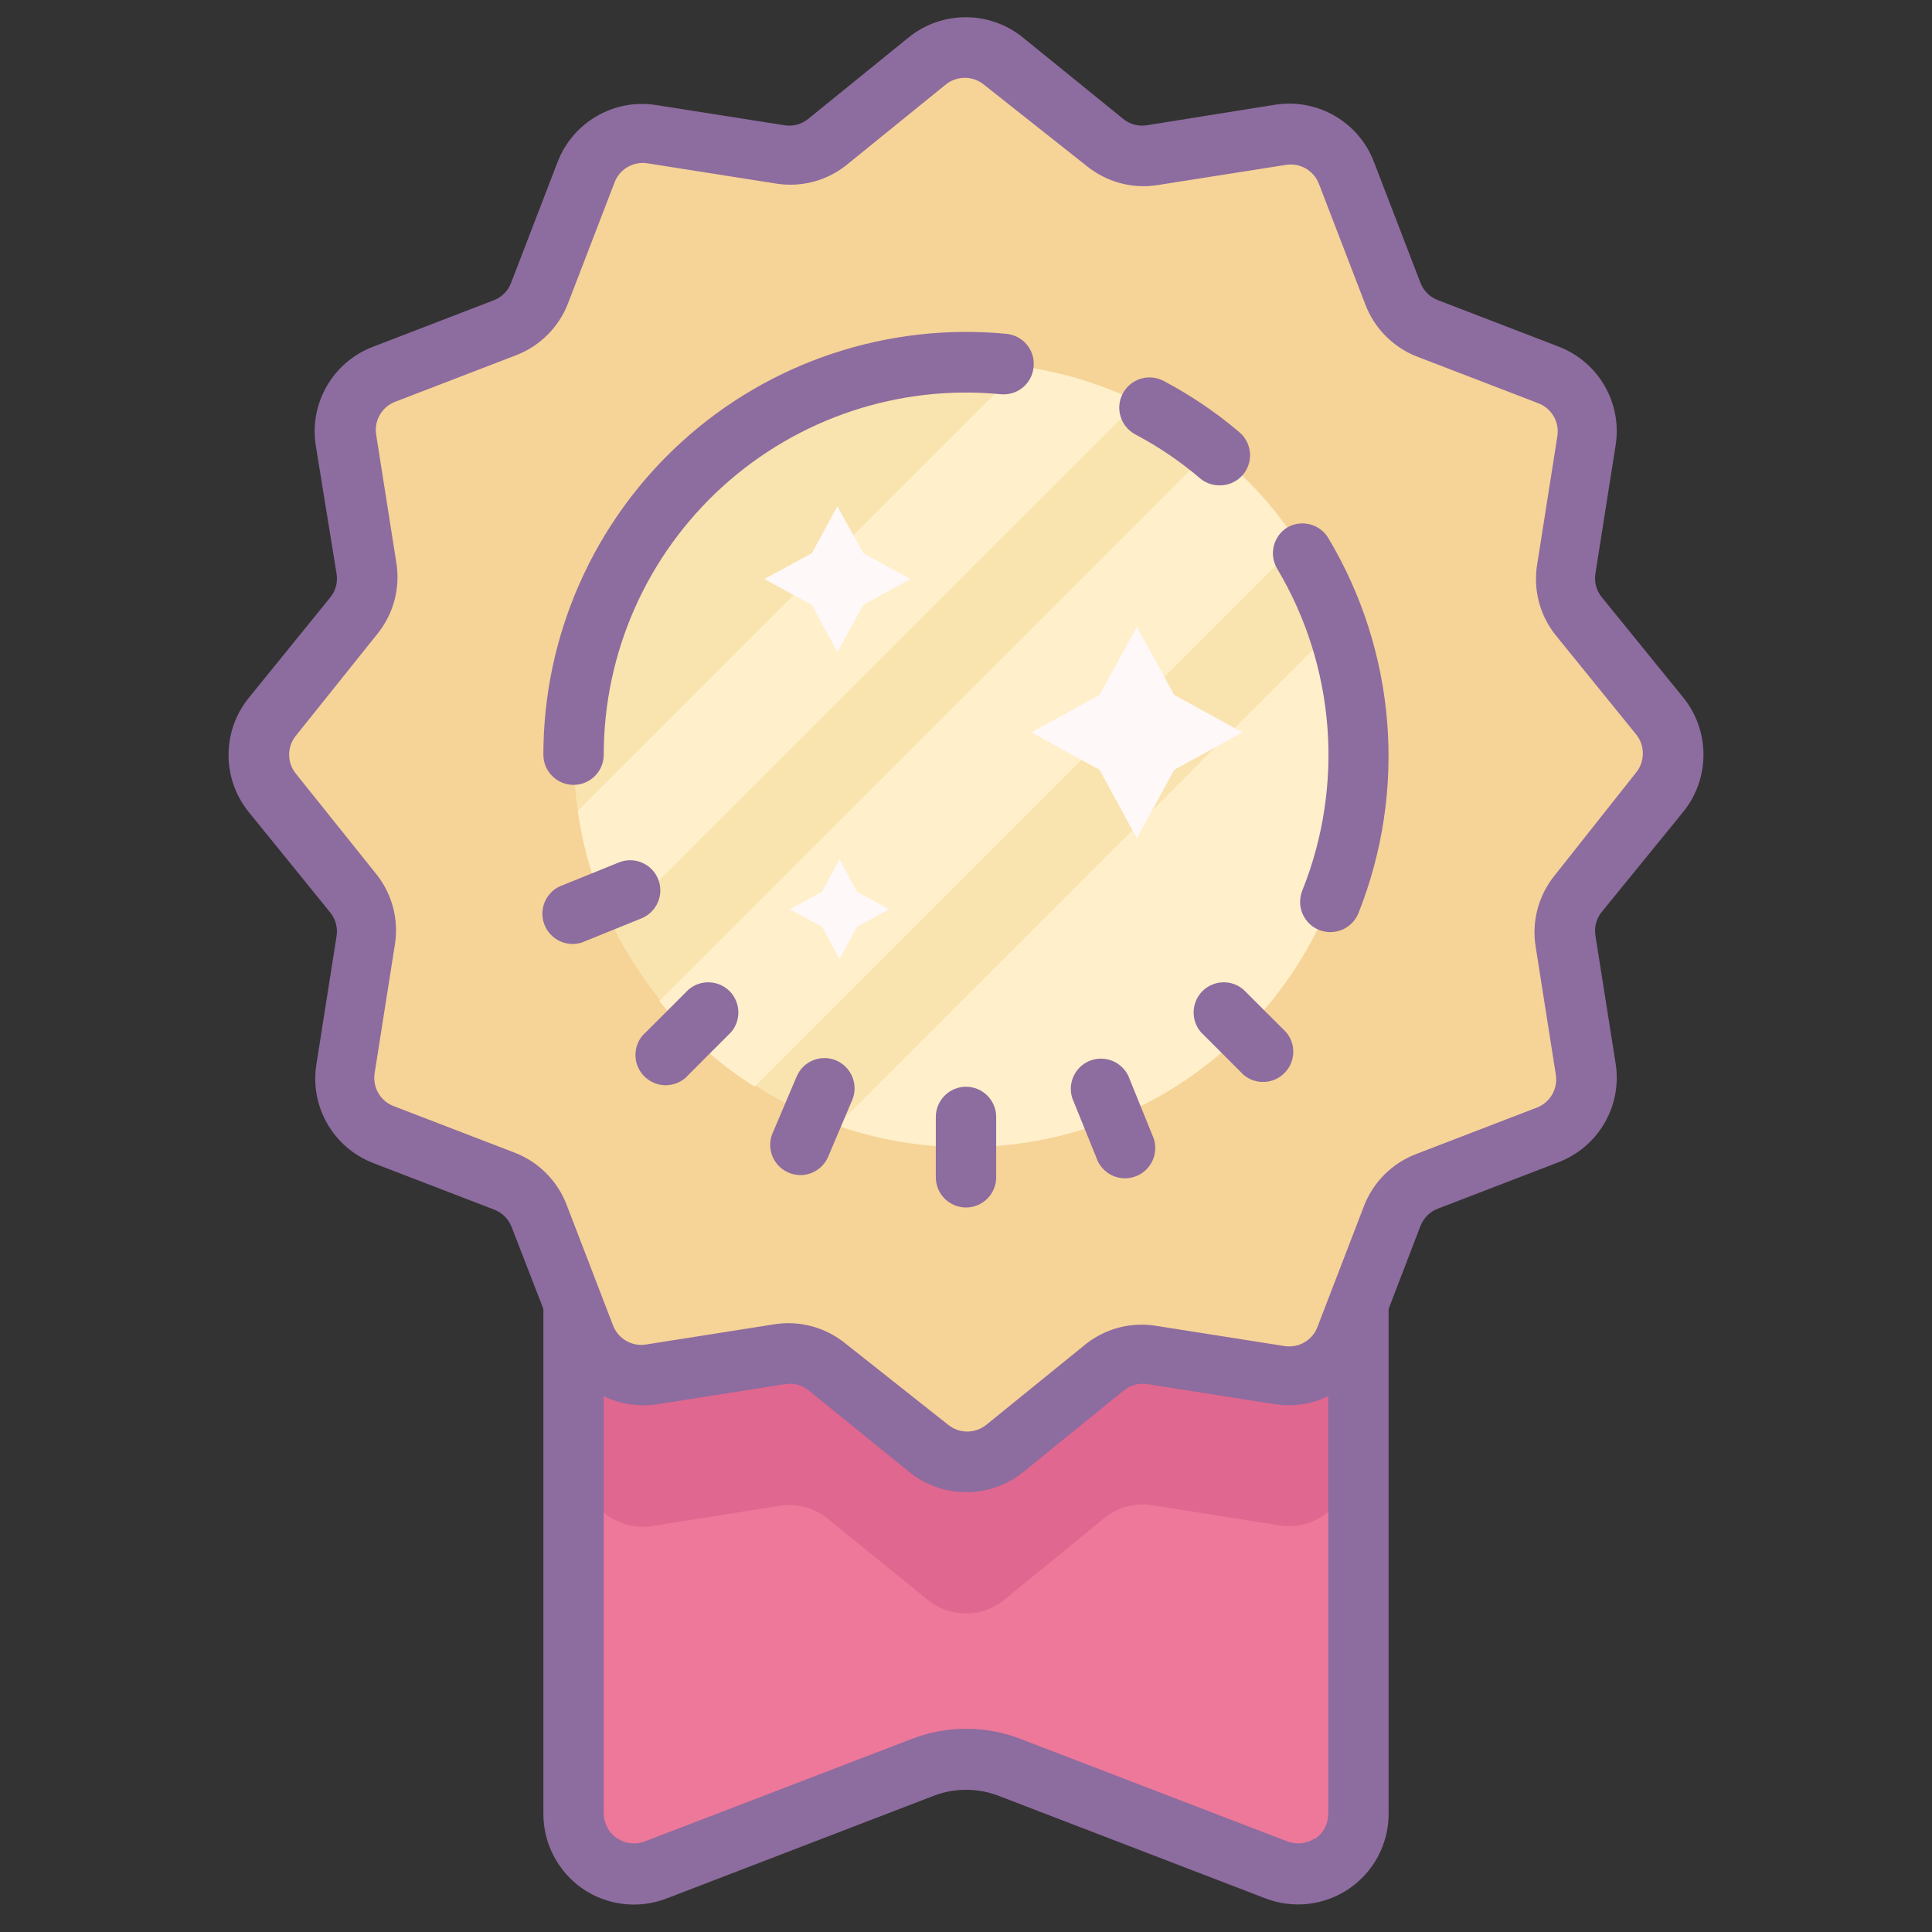 <svg xmlns="http://www.w3.org/2000/svg" xmlns:xlink="http://www.w3.org/1999/xlink" viewBox="0 0 64 64" version="1.1" width="100" height="100" style="fill: rgb(0, 0, 0);">
<rect x="0" y="0" width="64" height="64" fill="#333333" stroke="none"/>
<g id="surface1">
<path style=" fill:#ED7899;" d="M 45 43 L 45 60.09 C 45.016 60.758 44.695 61.387 44.148 61.77 C 43.605 62.156 42.902 62.242 42.281 62 L 33.441 58.602 C 32.512 58.25 31.488 58.25 30.559 58.602 L 21.719 62 C 21.098 62.242 20.395 62.156 19.852 61.77 C 19.305 61.387 18.984 60.758 19 60.09 L 19 43 Z "/>
<path style=" fill:#F6D397;" d="M 33.262 2 L 36.59 4.699 C 37.031 5.055 37.602 5.207 38.16 5.121 L 42.398 4.449 C 43.332 4.301 44.242 4.828 44.578 5.711 L 46.121 9.711 C 46.324 10.238 46.742 10.656 47.27 10.859 L 51.27 12.398 C 52.152 12.738 52.676 13.648 52.531 14.578 L 51.859 18.82 C 51.77 19.379 51.926 19.949 52.281 20.391 L 55 23.738 C 55.598 24.473 55.598 25.527 55 26.262 L 52.301 29.59 C 51.945 30.031 51.793 30.602 51.879 31.16 L 52.551 35.398 C 52.699 36.332 52.172 37.242 51.289 37.578 L 47.289 39.121 C 46.762 39.324 46.344 39.742 46.141 40.27 L 44.602 44.27 C 44.262 45.152 43.352 45.676 42.422 45.531 L 38.18 44.859 C 37.621 44.77 37.051 44.926 36.609 45.281 L 33.262 48 C 32.527 48.598 31.473 48.598 30.738 48 L 27.41 45.301 C 26.969 44.945 26.398 44.793 25.84 44.879 L 21.602 45.551 C 20.668 45.699 19.758 45.172 19.422 44.289 L 17.879 40.289 C 17.676 39.762 17.258 39.344 16.73 39.141 L 12.73 37.602 C 11.848 37.262 11.324 36.352 11.469 35.422 L 12.141 31.18 C 12.23 30.621 12.074 30.051 11.719 29.609 L 9 26.262 C 8.402 25.527 8.402 24.473 9 23.738 L 11.699 20.41 C 12.055 19.969 12.207 19.398 12.121 18.84 L 11.449 14.602 C 11.301 13.668 11.828 12.758 12.711 12.422 L 16.711 10.879 C 17.238 10.676 17.656 10.258 17.859 9.73 L 19.398 5.73 C 19.738 4.84 20.66 4.312 21.602 4.469 L 25.84 5.141 C 26.398 5.23 26.969 5.074 27.41 4.719 L 30.738 2 C 31.473 1.402 32.527 1.402 33.262 2 Z "/>
<path style=" fill:#E0678F;" d="M 45 43.18 L 45 48.18 L 44.578 49.27 C 44.242 50.152 43.332 50.676 42.398 50.531 L 38.16 49.859 C 37.602 49.77 37.031 49.926 36.59 50.281 L 33.262 53 C 32.527 53.598 31.473 53.598 30.738 53 L 27.41 50.301 C 26.969 49.945 26.398 49.793 25.84 49.879 L 21.602 50.551 C 20.668 50.699 19.758 50.172 19.422 49.289 L 19 48.18 L 19 43.18 L 19.422 44.27 C 19.758 45.152 20.668 45.676 21.602 45.531 L 25.84 44.859 C 26.398 44.77 26.969 44.926 27.41 45.281 L 30.738 48 C 31.473 48.598 32.527 48.598 33.262 48 L 36.59 45.301 C 37.031 44.945 37.602 44.793 38.16 44.879 L 42.398 45.551 C 43.332 45.699 44.242 45.172 44.578 44.289 Z "/>
<path style=" fill:#F9E3AE;" d="M 45 25 C 45 32.18 39.18 38 32 38 C 30.547 38.004 29.102 37.762 27.73 37.281 C 25.426 36.473 23.395 35.035 21.871 33.129 C 21.262 32.379 20.738 31.559 20.309 30.691 C 19.457 28.914 19.012 26.969 19 25 C 19 17.82 24.82 12 32 12 C 33.969 12.012 35.914 12.457 37.691 13.309 C 38.559 13.738 39.379 14.262 40.129 14.871 C 42.035 16.395 43.473 18.426 44.281 20.73 C 44.762 22.102 45.004 23.547 45 25 Z "/>
<path style=" fill:#FFEFCA;" d="M 45 25 C 45 32.18 39.18 38 32 38 C 30.547 38.004 29.102 37.762 27.73 37.281 L 44.281 20.73 C 44.762 22.102 45.004 23.547 45 25 Z "/>
<path style=" fill:#FFEFCA;" d="M 43 18 L 25 36 C 23.793 35.238 22.727 34.277 21.84 33.16 L 40.129 14.871 C 41.258 15.742 42.227 16.801 43 18 Z "/>
<path style=" fill:#FFEFCA;" d="M 37.691 13.309 L 20.309 30.691 C 19.723 29.484 19.328 28.191 19.141 26.859 L 33.859 12.141 C 35.191 12.328 36.484 12.723 37.691 13.309 Z "/>
<path style=" fill:#FFF8F8;" d="M 37.66 20.762 L 36.422 23.02 L 34.16 24.262 L 36.422 25.5 L 37.66 27.77 L 38.898 25.5 L 41.16 24.262 L 38.898 23.02 Z "/>
<path style=" fill:#FFF8F8;" d="M 27.738 16.77 L 26.891 18.328 L 25.32 19.18 L 26.891 20.039 L 27.738 21.602 L 28.602 20.039 L 30.16 19.18 L 28.602 18.328 Z "/>
<path style=" fill:#FFF8F8;" d="M 27.809 28.469 L 27.23 29.539 L 26.16 30.121 L 27.23 30.699 L 27.809 31.77 L 28.391 30.699 L 29.461 30.121 L 28.391 29.539 Z "/>
<path style=" fill:#8D6C9F;" d="M 55.762 26.891 C 56.652 25.789 56.652 24.211 55.762 23.109 L 53.059 19.781 C 52.879 19.559 52.805 19.27 52.852 18.988 L 53.52 14.75 C 53.742 13.352 52.953 11.988 51.629 11.48 L 47.629 9.941 C 47.363 9.84 47.152 9.629 47.051 9.359 L 45.512 5.359 C 45.004 4.035 43.641 3.25 42.238 3.469 L 38 4.148 C 37.719 4.195 37.43 4.121 37.211 3.941 L 33.879 1.238 C 32.777 0.348 31.203 0.348 30.102 1.238 L 26.77 3.941 C 26.547 4.121 26.262 4.195 25.98 4.148 L 21.738 3.48 C 20.34 3.258 18.977 4.047 18.469 5.371 L 16.93 9.371 C 16.828 9.637 16.617 9.848 16.352 9.949 L 12.352 11.488 C 11.027 11.996 10.238 13.359 10.461 14.762 L 11.148 19 C 11.195 19.281 11.121 19.57 10.941 19.789 L 8.238 23.121 C 7.348 24.223 7.348 25.797 8.238 26.898 L 10.941 30.23 C 11.121 30.453 11.195 30.738 11.148 31.02 L 10.48 35.262 C 10.258 36.66 11.047 38.023 12.371 38.531 L 16.371 40.07 C 16.637 40.172 16.848 40.383 16.949 40.648 L 18 43.359 L 18 60.09 C 18 61.078 18.488 62.004 19.301 62.566 C 20.117 63.125 21.156 63.246 22.078 62.891 L 30.93 59.488 C 31.621 59.223 32.387 59.223 33.078 59.488 L 41.93 62.891 C 42.852 63.242 43.887 63.117 44.699 62.559 C 45.512 62 46 61.078 46 60.09 L 46 43.359 L 47.051 40.621 C 47.152 40.352 47.363 40.141 47.629 40.039 L 51.629 38.5 C 52.953 37.992 53.742 36.629 53.52 35.23 L 52.852 31 C 52.805 30.719 52.879 30.43 53.059 30.211 Z M 43.57 60.891 C 43.301 61.074 42.957 61.117 42.648 61 L 33.801 57.602 C 32.645 57.156 31.367 57.156 30.211 57.602 L 21.359 61 C 21.055 61.117 20.715 61.078 20.445 60.898 C 20.172 60.719 20.008 60.414 20 60.09 L 20 46.25 C 20.547 46.516 21.16 46.609 21.762 46.52 L 26 45.852 C 26.281 45.805 26.57 45.879 26.789 46.059 L 30.121 48.762 C 31.223 49.652 32.797 49.652 33.898 48.762 L 37.23 46.059 C 37.453 45.879 37.738 45.805 38.02 45.852 L 42.262 46.52 C 42.855 46.605 43.461 46.512 44 46.25 L 44 60.09 C 44 60.418 43.84 60.723 43.57 60.91 Z M 51.5 29 C 50.965 29.66 50.734 30.52 50.871 31.359 L 51.539 35.602 C 51.613 36.066 51.352 36.52 50.91 36.691 L 46.91 38.23 C 46.113 38.535 45.484 39.164 45.18 39.961 L 43.641 43.961 C 43.473 44.402 43.016 44.664 42.551 44.59 L 38.309 43.922 C 37.492 43.785 36.656 43.996 36 44.5 L 32.672 47.199 C 32.305 47.496 31.777 47.496 31.41 47.199 L 28 44.5 C 27.34 43.965 26.48 43.734 25.641 43.871 L 21.398 44.539 C 20.934 44.613 20.48 44.352 20.309 43.91 L 18.77 39.91 C 18.465 39.113 17.836 38.484 17.039 38.18 L 13.039 36.641 C 12.598 36.473 12.336 36.016 12.41 35.551 L 13.078 31.309 C 13.215 30.492 13.004 29.656 12.5 29 L 9.801 25.629 C 9.504 25.262 9.504 24.738 9.801 24.371 L 12.5 21 C 13.035 20.34 13.266 19.48 13.129 18.641 L 12.461 14.398 C 12.387 13.934 12.648 13.48 13.09 13.309 L 17.09 11.77 C 17.887 11.465 18.516 10.836 18.82 10.039 L 20.359 6.039 C 20.527 5.598 20.984 5.336 21.449 5.41 L 25.691 6.078 C 26.508 6.215 27.344 6.004 28 5.5 L 31.328 2.801 C 31.695 2.504 32.223 2.504 32.59 2.801 L 36 5.5 C 36.66 6.035 37.52 6.266 38.359 6.129 L 42.602 5.461 C 43.066 5.387 43.52 5.648 43.691 6.09 L 45.23 10.09 C 45.535 10.887 46.164 11.516 46.961 11.82 L 50.961 13.359 C 51.402 13.527 51.664 13.984 51.59 14.449 L 50.922 18.691 C 50.785 19.508 50.996 20.344 51.5 21 L 54.199 24.328 C 54.496 24.695 54.496 25.223 54.199 25.59 Z "/>
<path style=" fill:#8D6C9F;" d="M 33.34 11.059 C 29.41 10.684 25.504 11.98 22.586 14.633 C 19.664 17.289 18 21.055 18 25 C 18 25.551 18.449 26 19 26 C 19.551 26 20 25.551 20 25 C 20 21.617 21.43 18.395 23.934 16.121 C 26.438 13.848 29.785 12.734 33.148 13.059 C 33.699 13.113 34.188 12.711 34.238 12.16 C 34.27 11.895 34.188 11.629 34.02 11.422 C 33.852 11.215 33.605 11.086 33.34 11.059 Z "/>
<path style=" fill:#8D6C9F;" d="M 42.648 17.469 C 42.18 17.754 42.027 18.367 42.309 18.84 C 44.234 22.07 44.539 26.012 43.141 29.5 C 42.934 30.012 43.18 30.598 43.695 30.805 C 44.207 31.012 44.793 30.762 45 30.25 C 46.621 26.176 46.25 21.582 44 17.82 C 43.719 17.355 43.121 17.203 42.648 17.469 Z "/>
<path style=" fill:#8D6C9F;" d="M 40.41 16.078 C 40.828 16.078 41.203 15.82 41.348 15.426 C 41.492 15.035 41.379 14.594 41.059 14.32 C 40.289 13.664 39.445 13.094 38.551 12.621 C 38.062 12.359 37.453 12.547 37.195 13.035 C 36.934 13.523 37.121 14.129 37.609 14.391 C 38.379 14.797 39.098 15.285 39.762 15.852 C 39.941 16 40.172 16.082 40.41 16.078 Z "/>
<path style=" fill:#8D6C9F;" d="M 41.191 32.781 C 40.793 32.441 40.203 32.465 39.832 32.832 C 39.465 33.203 39.441 33.793 39.781 34.191 L 41.191 35.602 C 41.586 35.941 42.18 35.918 42.547 35.547 C 42.918 35.18 42.941 34.586 42.602 34.191 Z "/>
<path style=" fill:#8D6C9F;" d="M 22.809 32.781 L 21.398 34.191 C 21.113 34.434 20.992 34.816 21.078 35.184 C 21.168 35.547 21.453 35.832 21.816 35.922 C 22.184 36.008 22.566 35.887 22.809 35.602 L 24.219 34.191 C 24.559 33.793 24.535 33.203 24.168 32.832 C 23.797 32.465 23.207 32.441 22.809 32.781 Z "/>
<path style=" fill:#8D6C9F;" d="M 32 36 C 31.449 36 31 36.449 31 37 L 31 39 C 31 39.551 31.449 40 32 40 C 32.551 40 33 39.551 33 39 L 33 37 C 33 36.449 32.551 36 32 36 Z "/>
<path style=" fill:#8D6C9F;" d="M 27.699 35.129 C 27.191 34.914 26.605 35.152 26.391 35.66 L 25.609 37.5 C 25.453 37.832 25.492 38.223 25.707 38.516 C 25.926 38.812 26.285 38.965 26.648 38.918 C 27.012 38.867 27.32 38.621 27.449 38.281 L 28.23 36.441 C 28.445 35.934 28.207 35.348 27.699 35.129 Z "/>
<path style=" fill:#8D6C9F;" d="M 21.801 29.121 C 21.594 28.609 21.012 28.363 20.5 28.57 L 18.648 29.32 C 18.297 29.438 18.039 29.742 17.98 30.109 C 17.922 30.477 18.07 30.848 18.371 31.07 C 18.668 31.293 19.066 31.332 19.398 31.172 L 21.25 30.422 C 21.762 30.211 22.008 29.629 21.801 29.121 Z "/>
<path style=" fill:#8D6C9F;" d="M 37.422 35.75 C 37.301 35.398 36.996 35.141 36.629 35.082 C 36.262 35.023 35.895 35.172 35.672 35.469 C 35.449 35.77 35.41 36.164 35.57 36.5 L 36.32 38.352 C 36.438 38.703 36.742 38.961 37.109 39.02 C 37.477 39.078 37.848 38.93 38.07 38.629 C 38.293 38.332 38.332 37.934 38.172 37.602 Z "/>
</g>
</svg>